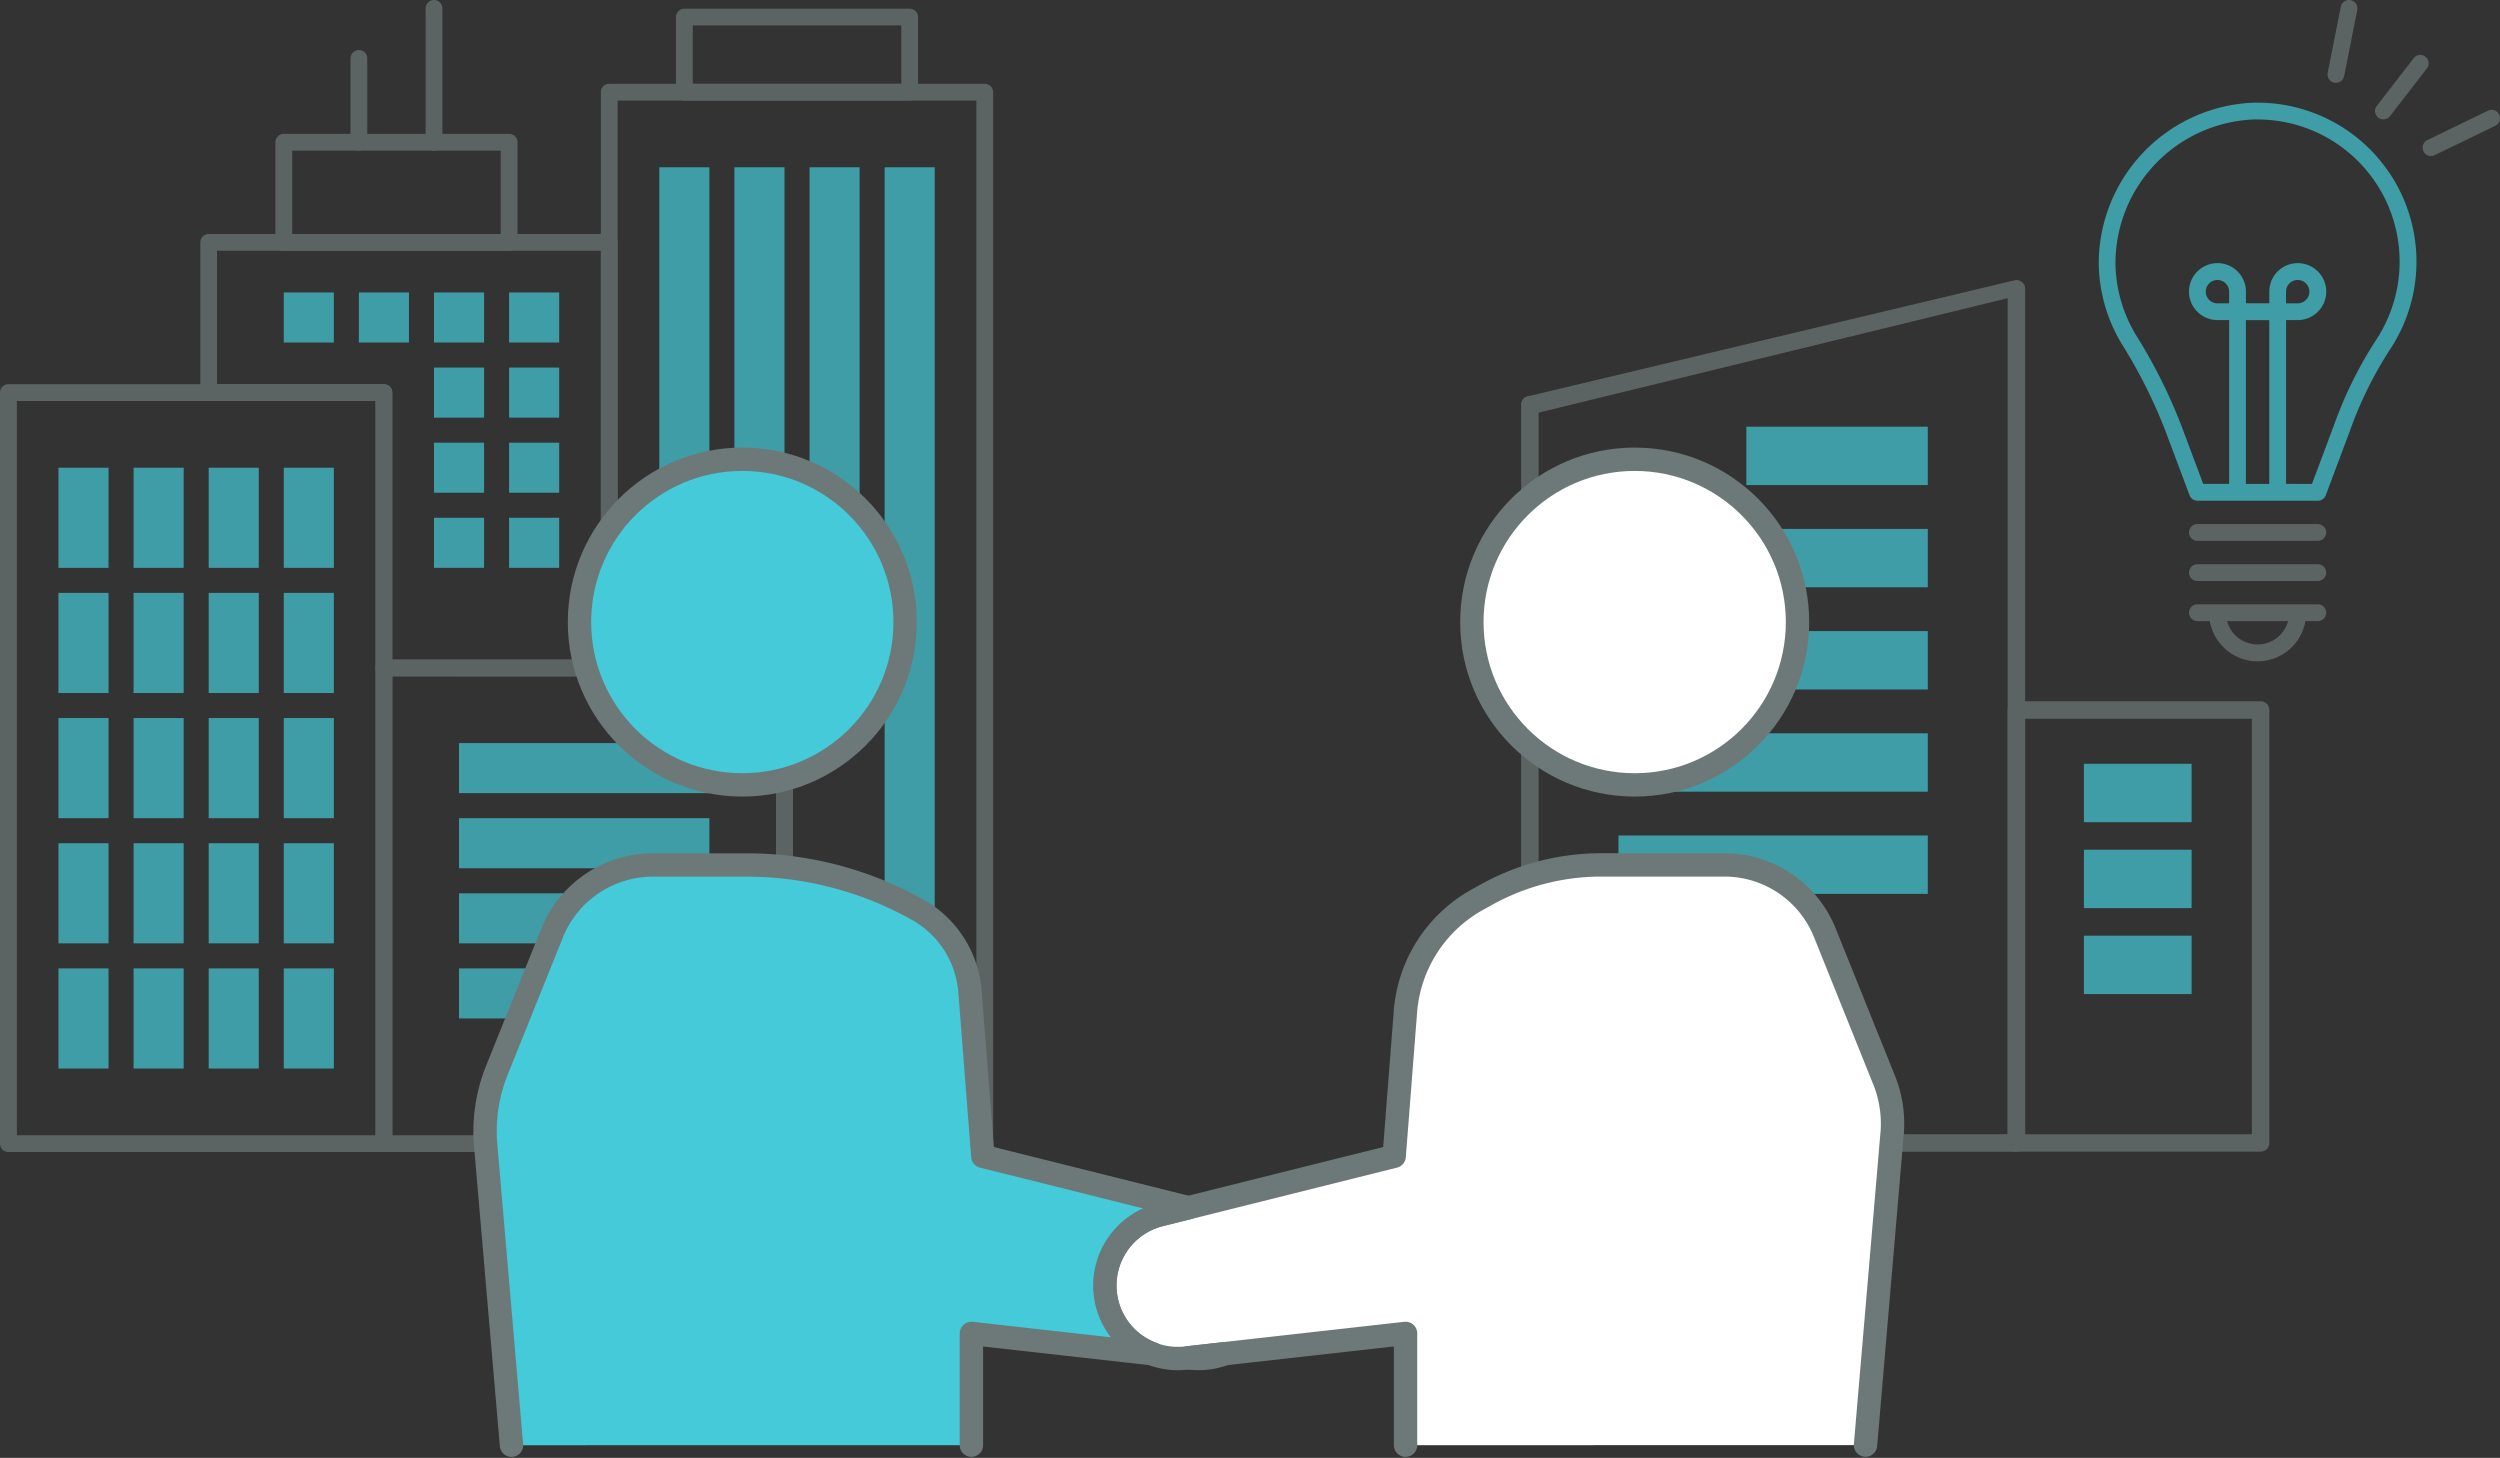 <svg xmlns="http://www.w3.org/2000/svg" width="192.653" height="112.343" viewBox="0 0 192.653 112.343">
  <rect x="0" y="0" width="192.653" height="112.343" fill="#333333" stroke="none"/>
  <g id="グループ_4528" data-name="グループ 4528" transform="translate(-1054.347 -473.569)">
    <g id="グループ_4526" data-name="グループ 4526" transform="translate(1054.348 473.568)" opacity="0.7">
      <g id="グループ_3802" data-name="グループ 3802" transform="translate(0 0)">
        <g id="グループ_3794" data-name="グループ 3794" transform="translate(46.302 6.458)">
          <path id="パス_5643" data-name="パス 5643" d="M1171.994,1872.885a.647.647,0,0,1-.647-.646v-36.01h-12.858a.646.646,0,0,1-.646-.645v-44.373a.647.647,0,0,1,.646-.645h28.939a.647.647,0,0,1,.646.645v81.028a.647.647,0,0,1-.646.646Zm14.787-1.292v-79.735h-27.647v43.08h12.859a.647.647,0,0,1,.646.646v36.009Z" transform="translate(-1157.843 -1790.566)" fill="#6d7978"/>
        </g>
        <g id="グループ_3795" data-name="グループ 3795" transform="translate(28.938 50.83)">
          <path id="パス_5644" data-name="パス 5644" d="M1128.174,1905.984a.647.647,0,0,1-.647-.645v-36.655a.647.647,0,0,1,.647-.646h30.868a.647.647,0,0,1,.646.646v36.655a.646.646,0,0,1-.646.645Zm30.222-1.292v-35.363h-29.576v35.363Z" transform="translate(-1127.527 -1868.038)" fill="#6d7978"/>
        </g>
        <g id="グループ_3796" data-name="グループ 3796" transform="translate(15.434 18.034)">
          <path id="パス_5645" data-name="パス 5645" d="M1118.1,1844.864a.647.647,0,0,1-.647-.645v-20.576H1104.6a.647.647,0,0,1-.646-.646v-11.576a.647.647,0,0,1,.646-.645h30.869a.646.646,0,0,1,.646.645v32.8a.647.647,0,0,1-.646.645Zm16.717-1.292v-31.505h-29.576v10.284H1118.1a.646.646,0,0,1,.646.646v20.576Z" transform="translate(-1103.95 -1810.776)" fill="#6d7978"/>
        </g>
        <g id="グループ_3797" data-name="グループ 3797" transform="translate(0 29.609)">
          <path id="パス_5646" data-name="パス 5646" d="M1077.649,1890.154a.647.647,0,0,1-.646-.646v-57.876a.647.647,0,0,1,.646-.646h28.94a.647.647,0,0,1,.646.646v57.876a.647.647,0,0,1-.646.646Zm28.293-1.292v-56.585H1078.3v56.585Z" transform="translate(-1077.003 -1830.986)" fill="#6d7978"/>
        </g>
        <g id="グループ_3798" data-name="グループ 3798" transform="translate(21.222 10.317)">
          <path id="パス_5647" data-name="パス 5647" d="M1114.7,1806.311a.647.647,0,0,1-.645-.646v-7.716a.647.647,0,0,1,.645-.646h17.364a.647.647,0,0,1,.647.646v7.716a.647.647,0,0,1-.647.646Zm16.717-1.292v-6.425h-16.07v6.425Z" transform="translate(-1114.055 -1797.303)" fill="#6d7978"/>
        </g>
        <g id="グループ_3799" data-name="グループ 3799" transform="translate(32.798)">
          <path id="パス_5648" data-name="パス 5648" d="M1134.911,1790.9a.647.647,0,0,1-.646-.646v-10.317a.646.646,0,0,1,1.292,0v10.317A.647.647,0,0,1,1134.911,1790.9Z" transform="translate(-1134.265 -1779.29)" fill="#6d7978"/>
        </g>
        <g id="グループ_3800" data-name="グループ 3800" transform="translate(27.009 3.859)">
          <path id="パス_5649" data-name="パス 5649" d="M1124.805,1793.777a.647.647,0,0,1-.646-.646v-6.459a.646.646,0,0,1,1.292,0v6.459A.647.647,0,0,1,1124.805,1793.777Z" transform="translate(-1124.159 -1786.027)" fill="#6d7978"/>
        </g>
        <g id="グループ_3801" data-name="グループ 3801" transform="translate(52.09 0.671)">
          <path id="パス_5650" data-name="パス 5650" d="M1168.594,1787.54a.647.647,0,0,1-.646-.646v-5.787a.647.647,0,0,1,.646-.646h17.364a.648.648,0,0,1,.647.646v5.787a.648.648,0,0,1-.647.646Zm16.718-1.292v-4.5H1169.24v4.5Z" transform="translate(-1167.948 -1780.461)" fill="#6d7978"/>
        </g>
      </g>
      <rect id="長方形_1708" data-name="長方形 1708" width="3.859" height="7.717" transform="translate(4.504 36.043)" fill="#44cad9"/>
      <rect id="長方形_1709" data-name="長方形 1709" width="3.859" height="7.717" transform="translate(10.292 36.043)" fill="#44cad9"/>
      <rect id="長方形_1710" data-name="長方形 1710" width="3.859" height="7.717" transform="translate(16.08 36.043)" fill="#44cad9"/>
      <rect id="長方形_1711" data-name="長方形 1711" width="3.859" height="7.717" transform="translate(21.867 36.043)" fill="#44cad9"/>
      <rect id="長方形_1712" data-name="長方形 1712" width="3.859" height="3.858" transform="translate(39.231 22.538)" fill="#44cad9"/>
      <rect id="長方形_1713" data-name="長方形 1713" width="3.859" height="3.858" transform="translate(33.443 22.538)" fill="#44cad9"/>
      <rect id="長方形_1714" data-name="長方形 1714" width="3.859" height="3.858" transform="translate(39.231 28.326)" fill="#44cad9"/>
      <rect id="長方形_1715" data-name="長方形 1715" width="3.859" height="3.858" transform="translate(33.443 28.326)" fill="#44cad9"/>
      <rect id="長方形_1716" data-name="長方形 1716" width="3.859" height="3.858" transform="translate(39.231 34.114)" fill="#44cad9"/>
      <rect id="長方形_1717" data-name="長方形 1717" width="3.859" height="3.858" transform="translate(33.443 34.114)" fill="#44cad9"/>
      <rect id="長方形_1718" data-name="長方形 1718" width="3.859" height="3.858" transform="translate(39.231 39.901)" fill="#44cad9"/>
      <rect id="長方形_1719" data-name="長方形 1719" width="3.859" height="3.858" transform="translate(33.443 39.901)" fill="#44cad9"/>
      <rect id="長方形_1720" data-name="長方形 1720" width="3.859" height="3.858" transform="translate(27.655 22.538)" fill="#44cad9"/>
      <rect id="長方形_1721" data-name="長方形 1721" width="3.859" height="3.858" transform="translate(21.867 22.538)" fill="#44cad9"/>
      <rect id="長方形_1722" data-name="長方形 1722" width="3.859" height="32.797" transform="translate(50.806 12.892)" fill="#44cad9"/>
      <rect id="長方形_1723" data-name="長方形 1723" width="3.859" height="32.797" transform="translate(56.594 12.892)" fill="#44cad9"/>
      <rect id="長方形_1724" data-name="長方形 1724" width="3.859" height="32.797" transform="translate(62.382 12.892)" fill="#44cad9"/>
      <rect id="長方形_1725" data-name="長方形 1725" width="3.859" height="59.806" transform="translate(68.17 12.892)" fill="#44cad9"/>
      <rect id="長方形_1726" data-name="長方形 1726" width="3.859" height="7.717" transform="translate(4.504 45.689)" fill="#44cad9"/>
      <rect id="長方形_1727" data-name="長方形 1727" width="3.859" height="7.717" transform="translate(10.292 45.689)" fill="#44cad9"/>
      <rect id="長方形_1728" data-name="長方形 1728" width="3.859" height="7.717" transform="translate(16.08 45.689)" fill="#44cad9"/>
      <rect id="長方形_1729" data-name="長方形 1729" width="3.859" height="7.717" transform="translate(21.867 45.689)" fill="#44cad9"/>
      <rect id="長方形_1730" data-name="長方形 1730" width="19.293" height="3.858" transform="translate(35.372 57.264)" fill="#44cad9"/>
      <rect id="長方形_1731" data-name="長方形 1731" width="19.293" height="3.858" transform="translate(35.372 63.052)" fill="#44cad9"/>
      <rect id="長方形_1732" data-name="長方形 1732" width="19.293" height="3.858" transform="translate(35.372 68.84)" fill="#44cad9"/>
      <rect id="長方形_1733" data-name="長方形 1733" width="19.293" height="3.858" transform="translate(35.372 74.627)" fill="#44cad9"/>
      <rect id="長方形_1734" data-name="長方形 1734" width="3.859" height="7.717" transform="translate(4.504 55.335)" fill="#44cad9"/>
      <rect id="長方形_1735" data-name="長方形 1735" width="3.859" height="7.717" transform="translate(10.292 55.335)" fill="#44cad9"/>
      <rect id="長方形_1736" data-name="長方形 1736" width="3.859" height="7.717" transform="translate(16.08 55.335)" fill="#44cad9"/>
      <rect id="長方形_1737" data-name="長方形 1737" width="3.859" height="7.717" transform="translate(21.867 55.335)" fill="#44cad9"/>
      <rect id="長方形_1738" data-name="長方形 1738" width="3.859" height="7.717" transform="translate(4.504 64.981)" fill="#44cad9"/>
      <rect id="長方形_1739" data-name="長方形 1739" width="3.859" height="7.717" transform="translate(10.292 64.981)" fill="#44cad9"/>
      <rect id="長方形_1740" data-name="長方形 1740" width="3.859" height="7.717" transform="translate(16.08 64.981)" fill="#44cad9"/>
      <rect id="長方形_1741" data-name="長方形 1741" width="3.859" height="7.717" transform="translate(21.867 64.981)" fill="#44cad9"/>
      <rect id="長方形_1742" data-name="長方形 1742" width="3.859" height="7.717" transform="translate(4.504 74.627)" fill="#44cad9"/>
      <rect id="長方形_1743" data-name="長方形 1743" width="3.859" height="7.717" transform="translate(10.292 74.627)" fill="#44cad9"/>
      <rect id="長方形_1744" data-name="長方形 1744" width="3.859" height="7.717" transform="translate(16.08 74.627)" fill="#44cad9"/>
      <rect id="長方形_1745" data-name="長方形 1745" width="3.859" height="7.717" transform="translate(21.867 74.627)" fill="#44cad9"/>
    </g>
    <g id="グループ_4527" data-name="グループ 4527" transform="translate(1171.566 473.568)" opacity="0.7">
      <g id="グループ_3942" data-name="グループ 3942" transform="translate(44.508 0.001)">
        <g id="グループ_3935" data-name="グループ 3935" transform="translate(0 7.912)">
          <path id="パス_5719" data-name="パス 5719" d="M1561.279,1779.5a.65.65,0,0,1-.6-.417l-1.883-5.025a39.565,39.565,0,0,0-3.357-6.665,12.207,12.207,0,0,1-1.759-6.375,12.422,12.422,0,0,1,11.674-12.18c.189-.009.38-.013.57-.013a12.25,12.25,0,0,1,10.188,19.037,29.908,29.908,0,0,0-3.073,6.24l-1.867,4.981a.651.651,0,0,1-.606.419Zm8.832-1.294,1.71-4.563a31.275,31.275,0,0,1,3.21-6.5l.258-.4.077-.142a10.951,10.951,0,0,0-9.443-16.482c-.171,0-.344,0-.517.011a11.11,11.11,0,0,0-10.437,10.89,10.918,10.918,0,0,0,1.573,5.7,40.871,40.871,0,0,1,3.462,6.881l1.725,4.6h2v-12.623h-.9a2.194,2.194,0,1,1,2.194-2.194v.9h1.8v-.9a2.194,2.194,0,1,1,2.193,2.194h-.9v12.623Zm-3.292,0v-12.623h-1.8v12.623Zm2.193-13.918a.9.9,0,1,0-.9-.9v.9Zm-6.185-1.8a.9.9,0,1,0,0,1.8h.9v-.9A.9.9,0,0,0,1562.828,1762.491Z" transform="translate(-1553.675 -1748.825)" fill="#44cad9"/>
        </g>
        <g id="グループ_3936" data-name="グループ 3936" transform="translate(6.959 40.386)">
          <path id="パス_5720" data-name="パス 5720" d="M1566.472,1806.818a.647.647,0,0,1,0-1.294h9.279a.647.647,0,1,1,0,1.294Z" transform="translate(-1565.825 -1805.524)" fill="#6d7978"/>
        </g>
        <g id="グループ_3937" data-name="グループ 3937" transform="translate(6.959 43.479)">
          <path id="パス_5721" data-name="パス 5721" d="M1566.472,1812.218a.647.647,0,0,1,0-1.294h9.279a.647.647,0,1,1,0,1.294Z" transform="translate(-1565.825 -1810.924)" fill="#6d7978"/>
        </g>
        <g id="グループ_3938" data-name="グループ 3938" transform="translate(6.959 46.572)">
          <path id="パス_5722" data-name="パス 5722" d="M1571.108,1820.716a3.748,3.748,0,0,1-3.66-3l-.021-.1h-.954a.647.647,0,1,1,0-1.294h9.279a.647.647,0,1,1,0,1.294h-.954l-.021.1a3.731,3.731,0,0,1-2.92,2.921A3.775,3.775,0,0,1,1571.108,1820.716Zm-2.292-2.93a2.432,2.432,0,0,0,4.592,0l.059-.168h-4.71Z" transform="translate(-1565.825 -1816.324)" fill="#6d7978"/>
        </g>
        <g id="グループ_3939" data-name="グループ 3939" transform="translate(21.298 4.233)">
          <path id="パス_5723" data-name="パス 5723" d="M1591.5,1747.369a.643.643,0,0,1-.637-.558.648.648,0,0,1,.13-.481l2.84-3.675a.65.65,0,0,1,.515-.253.643.643,0,0,1,.506,1.039l-2.84,3.675A.645.645,0,0,1,1591.5,1747.369Z" transform="translate(-1590.86 -1742.402)" fill="#6d7978"/>
        </g>
        <g id="グループ_3940" data-name="グループ 3940" transform="translate(24.961 8.465)">
          <path id="パス_5724" data-name="パス 5724" d="M1597.9,1753.348a.638.638,0,0,1-.58-.364.649.649,0,0,1,.3-.864l4.67-2.265a.648.648,0,0,1,.283-.065.637.637,0,0,1,.58.364.65.65,0,0,1-.3.864l-4.671,2.265A.636.636,0,0,1,1597.9,1753.348Z" transform="translate(-1597.254 -1749.79)" fill="#6d7978"/>
        </g>
        <g id="グループ_3941" data-name="グループ 3941" transform="translate(17.636)">
          <path id="パス_5725" data-name="パス 5725" d="M1585.109,1741.391a.683.683,0,0,1-.123-.011.644.644,0,0,1-.509-.758l1.009-5.086a.652.652,0,0,1,.638-.524.675.675,0,0,1,.124.012.643.643,0,0,1,.507.758l-1.009,5.086A.651.651,0,0,1,1585.109,1741.391Z" transform="translate(-1584.465 -1735.011)" fill="#6d7978"/>
        </g>
      </g>
      <g id="グループ_3943" data-name="グループ 3943" transform="translate(0.001 21.578)">
        <path id="パス_5726" data-name="パス 5726" d="M1476.642,1839.858a.673.673,0,0,1-.674-.673v-56.9a.674.674,0,0,1,.674-.673l37.438-8.924h.013a.678.678,0,0,1,.714.667v65.834a.674.674,0,0,1-.674.673Zm36.818-1.346v-64.426l-36.145,8.818v55.608Z" transform="translate(-1475.968 -1772.685)" fill="#6d7978"/>
        <rect id="長方形_1795" data-name="長方形 1795" width="23.837" height="4.5" transform="translate(7.501 19.18)" fill="#44cad9"/>
        <rect id="長方形_1796" data-name="長方形 1796" width="23.837" height="4.5" transform="translate(7.501 27.056)" fill="#44cad9"/>
        <rect id="長方形_1797" data-name="長方形 1797" width="13.982" height="4.5" transform="translate(17.356 11.305)" fill="#44cad9"/>
        <rect id="長方形_1798" data-name="長方形 1798" width="23.837" height="4.5" transform="translate(7.501 34.931)" fill="#44cad9"/>
        <rect id="長方形_1799" data-name="長方形 1799" width="23.837" height="4.5" transform="translate(7.501 42.807)" fill="#44cad9"/>
      </g>
      <g id="グループ_3944" data-name="グループ 3944" transform="translate(37.493 54.043)">
        <path id="パス_5727" data-name="パス 5727" d="M1542.1,1864.076a.673.673,0,0,1-.673-.673V1830.04a.674.674,0,0,1,.673-.673h18.821a.674.674,0,0,1,.673.673V1863.4a.673.673,0,0,1-.673.673Zm18.147-1.345v-32.017h-17.474v32.017Z" transform="translate(-1541.426 -1829.367)" fill="#6d7978"/>
        <rect id="長方形_1800" data-name="長方形 1800" width="8.299" height="4.5" transform="translate(5.877 4.817)" fill="#44cad9"/>
        <rect id="長方形_1801" data-name="長方形 1801" width="8.299" height="4.5" transform="translate(5.877 11.44)" fill="#44cad9"/>
        <rect id="長方形_1802" data-name="長方形 1802" width="8.299" height="4.5" transform="translate(5.877 18.063)" fill="#44cad9"/>
      </g>
    </g>
    <g id="グループ_4022" data-name="グループ 4022" transform="translate(1091.729 508.961)">
      <ellipse id="楕円形_146" data-name="楕円形 146" cx="12.547" cy="12.547" rx="12.547" ry="12.547" transform="translate(7.274 -0.001)" fill="#44cad9" stroke="#6d7978" stroke-linecap="round" stroke-linejoin="round" stroke-width="1.8"/>
      <ellipse id="楕円形_147" data-name="楕円形 147" cx="12.547" cy="12.547" rx="12.547" ry="12.547" transform="translate(76.042 -0.001)" fill="#fff" stroke="#6d7978" stroke-linecap="round" stroke-linejoin="round" stroke-width="1.8"/>
      <path id="パス_2285" data-name="パス 2285" d="M658.1,1862.285v-8.614l-16.929,1.9a5.62,5.62,0,0,1-6-3.949h0a5.621,5.621,0,0,1,4.013-7.09l18.038-4.509.869-11.149a10.826,10.826,0,0,1,5.538-8.625l.687-.382a18.241,18.241,0,0,1,8.861-2.3h9.5a8.332,8.332,0,0,1,7.73,5.223l4.571,11.359a9,9,0,0,1,.629,3.961l-2.063,24.171" transform="translate(-587.168 -1786.309)" fill="#fff" stroke="#6d7978" stroke-linecap="round" stroke-linejoin="round" stroke-width="1.8"/>
      <g id="グループ_3277" data-name="グループ 3277" transform="translate(0 31.262)">
        <path id="パス_2287" data-name="パス 2287" d="M640.867,1852.591l.2.023a5.583,5.583,0,0,0,2.582-.334Z" transform="translate(-586.662 -1814.613)" fill="#44cad9" stroke="#6d7978" stroke-linecap="round" stroke-linejoin="round" stroke-width="1.8"/>
        <path id="パス_2288" data-name="パス 2288" d="M628.394,1862.285v-8.614l13.949,1.566a5.6,5.6,0,0,1-3.423-3.615h0a5.621,5.621,0,0,1,4.013-7.09l2.19-.547-15.849-3.962-.99-12.7a7.926,7.926,0,0,0-4.053-6.314l-.1-.054a26.86,26.86,0,0,0-13.046-3.38h-7.24a8.37,8.37,0,0,0-7.766,5.246l-4.247,10.558a12.668,12.668,0,0,0-.888,5.577l2.008,23.333" transform="translate(-590.918 -1817.571)" fill="#44cad9" stroke="#6d7978" stroke-linecap="round" stroke-linejoin="round" stroke-width="1.8"/>
      </g>
    </g>
  </g>
</svg>
